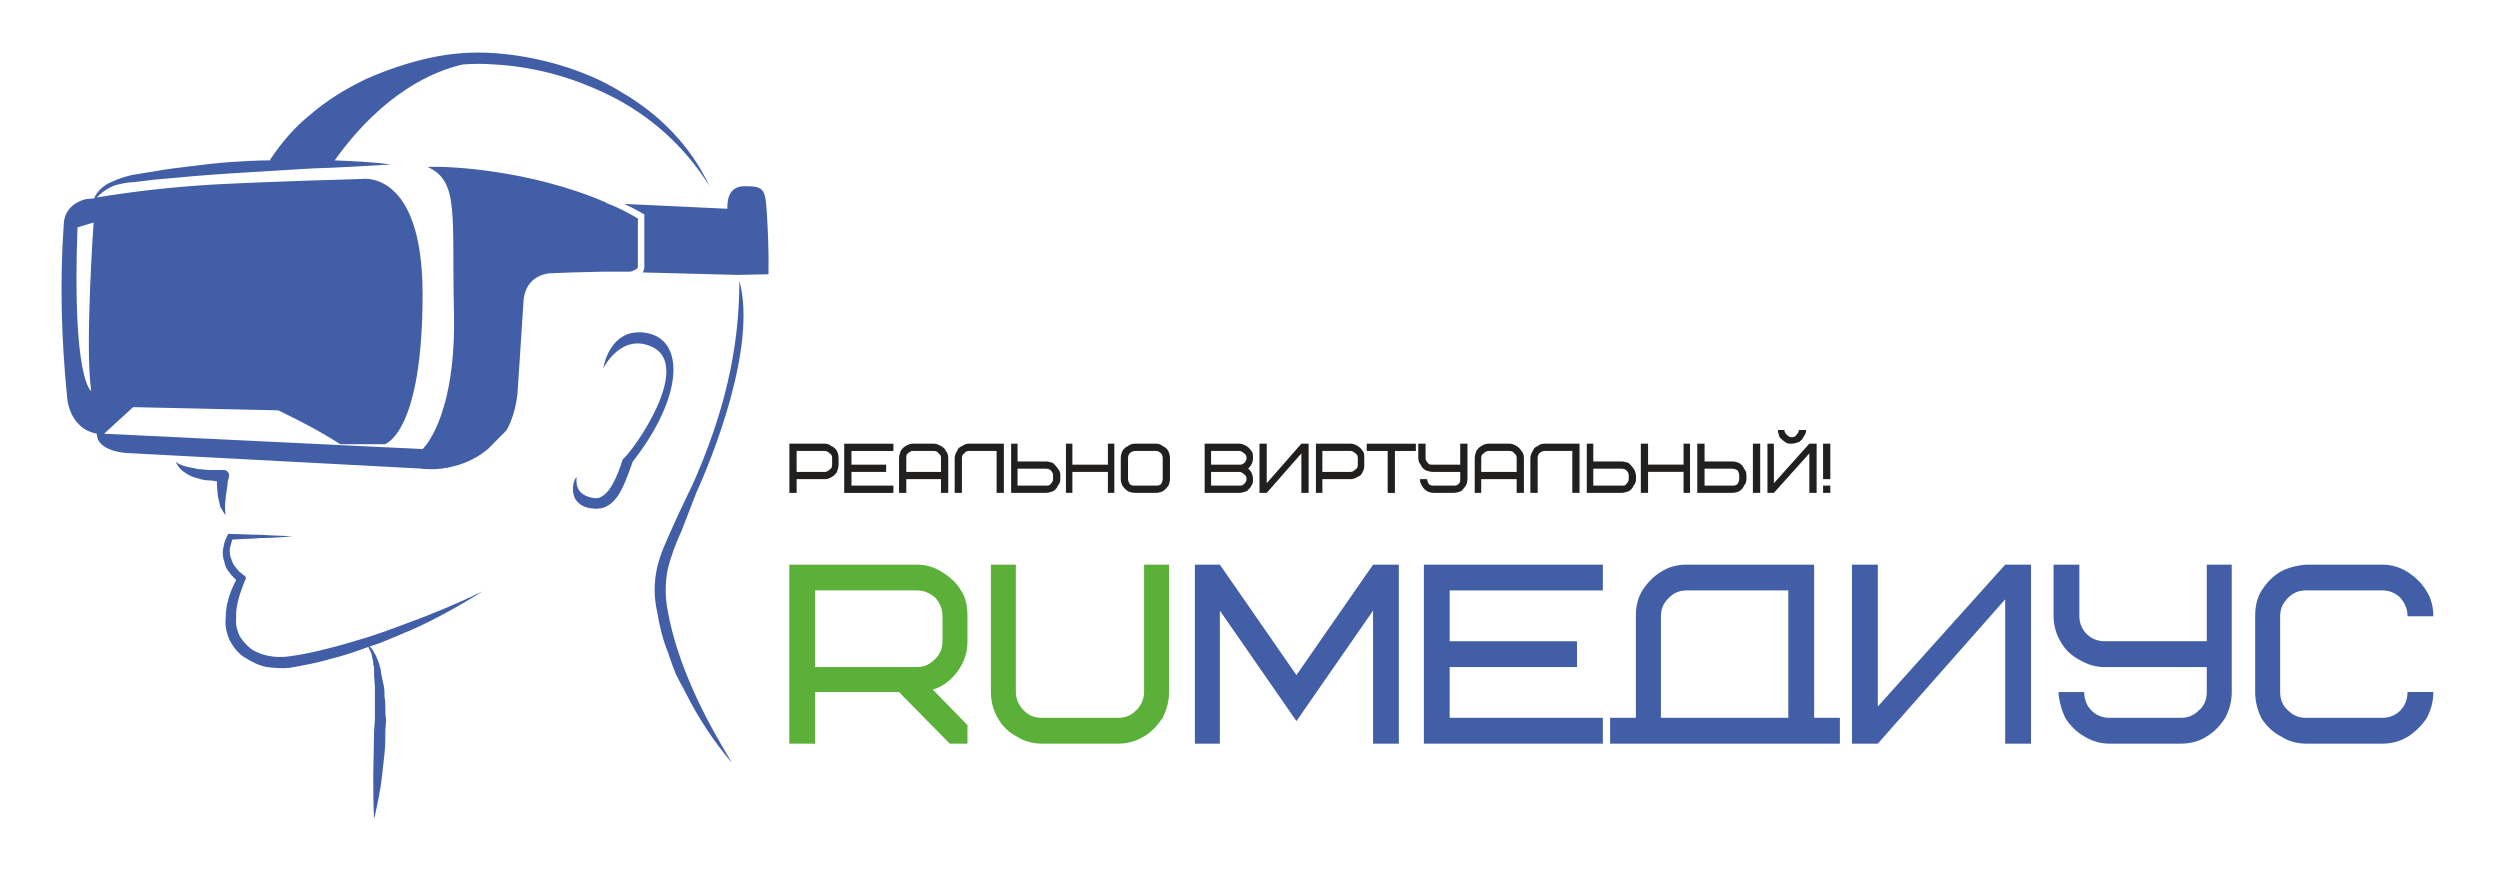 <?xml version="1.0" encoding="UTF-8"?> <svg xmlns="http://www.w3.org/2000/svg" xmlns:xlink="http://www.w3.org/1999/xlink" xmlns:xodm="http://www.corel.com/coreldraw/odm/2003" xml:space="preserve" width="169.333mm" height="59.267mm" version="1.1" style="shape-rendering:geometricPrecision; text-rendering:geometricPrecision; image-rendering:optimizeQuality; fill-rule:evenodd; clip-rule:evenodd" viewBox="0 0 16933.32 5926.66"> <defs> <style type="text/css"> .fil0 {fill:none} .fil3 {fill:#22201E;fill-rule:nonzero} .fil2 {fill:#5AB039;fill-rule:nonzero} .fil1 {fill:#415EA7;fill-rule:nonzero} </style> </defs> <g id="Layer_x0020_1">  <rect class="fil0" x="-0.01" width="16933.33" height="5926.66"></rect> <path class="fil1" d="M2751.94 4223.19c180.39,-65.47 349.54,-136.75 519.03,-218.59 -158.58,98.21 -322.27,191.31 -497.21,267.7 -43.66,16.37 -87.3,38.19 -130.95,54.56 -21.82,10.92 -43.66,16.37 -65.48,27.29l-65.48 21.82 -10.91 5.46c5.46,0 10.91,5.45 10.91,5.45 10.92,10.92 16.37,21.83 21.82,32.74 16.37,21.82 21.84,49.11 32.74,70.93 0,5.47 5.47,16.72 5.47,22.17l5.45 16.37 5.45 38.19c5.47,27.29 10.92,49.11 16.37,76.39 5.47,27.29 5.47,49.11 5.47,76.4 5.45,27.27 5.45,49.1 5.45,76.38 0,27.28 0,49.1 5.45,76.39l-5.45 76.73c0,49.11 0,98.21 -5.45,152.79 -5.47,49.1 -10.92,98.21 -16.37,147.32 -10.48,99.78 -30.99,194.25 -51.92,288.49l-3.29 0c-4.82,-94.64 -4.82,-193.93 -4.82,-288.49l5.45 -300.11 5.47 -76.73 0 -76.39c0,-49.11 0,-98.22 0,-147.32l-5.47 -76.39 0 -32.73 0 -21.84 -5.45 -16.7c0,-10.92 0,-27.29 -5.45,-38.19 0,-10.92 -5.46,-21.84 -5.46,-32.74 -5.46,-10.92 -10.91,-27.29 -16.37,-32.74 0,-5.46 -5.46,-10.92 -5.46,-16.37 -87.29,32.74 -169.49,60.01 -256.78,81.85 -92.77,27.27 -185.52,43.99 -278.63,60.36 -54.56,5.45 -103.66,0 -152.77,-5.47 -54.56,-10.9 -98.22,-33.07 -141.87,-60.36 -49.44,-27.27 -82.18,-70.93 -109.47,-120.03 -21.82,-49.11 -32.74,-98.22 -27.27,-152.78 0,-87.64 27.27,-174.94 70.93,-256.79 -5.45,-5.46 -10.92,-10.91 -16.37,-16.36 -10.92,-10.92 -21.82,-21.84 -27.29,-32.74 -21.82,-21.84 -32.74,-49.11 -38.19,-81.85 -10.91,-27.28 -10.91,-60.37 -5.45,-87.64 5.45,-16.37 5.45,-32.74 10.9,-43.66 5.47,-16.37 10.92,-27.28 16.37,-38.19 5.47,-10.92 10.92,-16.37 21.84,-10.92 65.47,0 136.74,5.46 207.68,5.46 70.93,5.46 141.86,5.46 212.8,10.91 -70.94,5.46 -141.87,10.92 -212.8,10.92 -65.48,5.45 -131.3,5.45 -196.78,10.9 0,5.47 -5.45,16.37 -5.45,21.84 -5.45,16.37 -5.45,27.27 -10.92,38.19 0,21.82 0,49.45 10.92,71.28 5.45,21.82 16.37,43.65 32.74,60.02 5.45,10.9 16.37,16.37 21.82,27.27 10.92,5.47 16.37,10.92 27.29,21.84 5.8,0 11.25,5.45 16.7,16.37 0,5.45 0,10.9 -5.45,16.36 -33.08,87.3 -65.81,174.6 -60.36,256.79 -5.45,43.65 5.45,81.85 21.82,120.04 21.83,38.19 49.45,65.48 82.19,92.76 70.93,43.64 158.23,60.01 245.54,49.11 93.1,-10.92 185.85,-32.74 273.16,-54.57 87.29,-21.82 180.06,-49.11 267.7,-76.38 87.3,-27.29 174.6,-60.03 261.91,-92.77zm1966.33 -890.41c97.71,-212.8 412.68,-980.14 289.84,-1431.12 -0.27,467.2 -104.44,905.21 -321.6,1390.93l-11.89 23.82c-38.53,82.19 -82.19,169.49 -120.38,256.79 -38.19,87.31 -81.85,174.61 -103.67,273.17 -21.83,98.21 -21.83,196.43 0,294.98 16.37,98.21 38.19,190.98 76.38,283.72 5.47,21.84 16.37,43.66 21.84,65.48l27.27 71.28c10.92,21.82 21.83,43.65 32.74,65.47 10.92,16.37 21.83,38.19 32.74,60.03 87.64,174.59 191.31,333.18 316.81,480.5 -98.21,-163.69 -190.98,-327.73 -267.36,-502.34 -76.73,-174.94 -136.75,-349.53 -169.49,-535.06 -16.37,-87.63 -16.37,-180.39 0,-267.69 21.82,-92.76 54.56,-180.41 92.76,-262.25l104.01 -267.71zm-31.76 -40.19l-0.04 0.08c-11.85,23.74 31.8,40.11 31.8,40.11zm-600.88 -797.3c0,0 42.14,-285.3 295.65,-239.75 253.51,45.55 255.31,421.38 -95.87,871.54 -66.42,187.59 -119.71,343.64 -286.83,315.32 -167.12,-28.32 -114.33,-202.15 -93.01,-209.82 -3.26,38.6 -7.07,123.29 118.92,141.21 99.98,14.22 163.98,-170.28 193.43,-262.32 84.03,-73.28 454.51,-606.63 217.26,-752.6 -221.9,-122.09 -349.55,136.42 -349.55,136.42zm-2555.96 994.08c-5.47,-21.84 -5.47,-43.66 -5.47,-65.48 0,-21.83 5.47,-43.65 5.47,-65.48 5.45,-22.17 5.45,-43.99 10.9,-71.27 0,-21.82 5.47,-43.66 10.92,-60.03 0,-5.45 0,-5.45 0,-10.9 0,-10.92 -5.45,-16.37 -16.37,-27.29 -5.45,-5.45 -16.37,-5.45 -21.82,-5.45l-5.47 0c-27.27,0 -54.56,0 -81.84,0 -27.27,0 -54.56,-5.46 -81.85,-5.46 -21.82,-5.46 -49.1,-10.91 -76.38,-16.37 -27.63,-5.46 -54.9,-16.37 -76.74,-32.74 10.92,27.28 32.74,54.57 60.37,70.94 21.82,16.37 54.56,32.74 81.85,38.19 32.74,10.92 60.01,16.37 92.75,16.37 16.37,0 27.28,5.45 43.65,5.45 0,5.47 0,16.37 0,27.29 0,21.82 5.46,49.1 5.46,71.27 5.46,21.83 10.91,49.11 16.36,70.93 10.92,21.82 21.84,43.66 38.21,60.03zm1776.91 -447.94c-0.68,0.11 -1.32,0.17 -1.9,0.17l1.9 -0.17zm-1.9 0.17c-65.47,54.56 -141.85,92.76 -224.05,114.58 -76.39,21.83 -163.69,27.29 -245.53,16.37l-5.46 0 -1960.54 -103.66c0,0 -213.14,-5.47 -213.14,-131.3 -196.77,-38.19 -202.22,-256.46 -202.22,-256.46 -38.2,-387.74 -49.11,-775.48 -21.83,-1163.22 5.46,-131.29 125.83,-164.03 153.12,-169.49l54.56 -5.45c0,-10.92 10.92,-21.83 16.37,-32.74 27.28,-38.19 65.47,-65.48 109.13,-81.85 43.65,-21.82 87.3,-32.74 131.29,-43.65 43.65,-5.45 92.76,-16.37 136.42,-21.82 87.29,-16.37 174.59,-27.29 267.7,-38.19 87.3,-10.92 180.06,-21.84 267.36,-27.63 87.64,-5.46 174.94,-10.91 262.24,-10.91l0 -5.45c76.39,-114.59 163.69,-218.27 273.16,-305.57 114.58,-98.56 240.08,-174.94 376.83,-240.41 136.41,-60.03 278.61,-109.14 425.94,-141.87 147.32,-32.74 294.99,-43.99 447.76,-32.74 147.32,10.91 294.99,38.19 442.31,81.84 142.21,43.66 278.61,98.22 409.57,180.06 131.3,76.4 245.88,164.04 349.55,273.16 104.01,109.13 185.86,229.52 251.33,365.92 -158.23,-251.34 -365.92,-447.77 -628.17,-589.97 -261.9,-136.4 -535.06,-218.25 -830.04,-234.62 -70.93,-5.46 -141.87,-5.46 -212.8,0 -196.78,43.64 -540.86,190.96 -868.59,649.65 125.85,5.45 256.8,10.91 382.29,27.62 -180.06,10.92 -360.46,21.82 -540.52,27.28 -87.3,5.46 -174.94,10.91 -267.7,16.37l-267.71 16.37c-180.06,10.91 -355,27.28 -535.06,43.65 -43.66,5.46 -87.3,10.91 -130.96,16.36 -43.99,0 -87.64,10.92 -131.28,21.84 -38.21,16.37 -76.4,38.19 -103.68,65.47 -5.46,5.46 -10.91,10.91 -16.37,16.37 262.25,-43.65 518.69,-70.94 780.95,-87.31 409.56,-21.82 1015.9,-38.19 1015.9,-38.19 0,0 409.57,-65.47 409.57,780.95 0,950.08 -256.79,1015.9 -256.79,1015.9l-300.44 0c-136.42,-87.64 -272.82,-158.57 -420.48,-229.51l-982.83 -21.82 -196.77 180.06 2157.31 104.01c0,0 223.71,-202.23 212.8,-901.32 -16.37,-693.65 38.19,-911.9 -180.06,-1010.11 27.27,0 54.56,0 81.85,0 38.19,0 589.97,10.91 1125.03,240.08l0 0 5.45 5.45c76.4,27.29 147.32,65.48 213.15,104.02l0 321.92c0,0 5.45,16.36 -21.84,27.28 -10.9,5.45 -21.82,10.92 -32.73,10.92l-114.92 0 -54.57 0 -224.06 5.45 -147.32 5.8c0,0 -174.59,5.45 -180.06,201.88l-38.52 589.97c0,0 -5.44,146.37 -75.73,271.61l-126.17 127.05zm1048.66 -1196.31c5.45,-10.92 10.9,-21.82 10.9,-32.74l0 -360.45 -10.9 -5.47c-16.37,-10.9 -65.48,-38.19 -125.85,-65.47l699.1 32.73c0,-43.64 0,-147.32 109.47,-152.77 136.41,0 147.32,10.92 158.24,185.51 6.12,101.14 13.94,250.3 10.99,410.92l-207.77 4.46 -644.18 -16.72zm-3719.2 -338.3l-109.13 32.74c-38.2,1037.4 92.76,1108.66 92.76,1108.66 -43.66,-294.97 16.37,-1141.4 16.37,-1141.4z"></path> <g id="_2307385144112"> <path class="fil2" d="M6383.83 4343.23l0 -169.14c0,-49.45 -16.37,-87.65 -49.11,-125.84 -38.19,-32.74 -76.39,-49.11 -125.5,-49.11l-688.19 0 0 519.03 688.19 0c49.11,0 87.31,-16.7 125.5,-54.89 32.74,-32.74 49.11,-70.94 49.11,-120.05zm169.14 693.65l-120.04 0 -344.09 -349.55 -567.81 0 0 349.55 -174.94 0 0 -1212.34 863.13 0c60.02,0 120.05,16.36 169.16,49.1 54.55,32.74 98.21,70.94 130.95,125.5 32.74,49.11 43.64,109.13 43.64,174.95l0 169.14c0,76.39 -21.82,141.87 -65.48,202.23 -43.64,60.02 -98.21,103.67 -169.14,125.5l234.62 240.42 0 125.5z"></path> <path class="fil2" d="M7749.28 4687.33l0 -862.79 169.14 0 0 862.79c0,65.47 -16.37,120.03 -43.64,174.59 -32.74,49.46 -70.94,93.11 -125.5,125.85 -54.91,32.74 -109.47,49.11 -174.94,49.11l-518.7 0c-60.02,0 -120.38,-16.37 -169.49,-49.11 -54.56,-27.28 -98.21,-70.94 -125.5,-120.38 -32.74,-54.57 -49.11,-114.59 -49.11,-180.06l0 -862.79 169.16 0 0 862.79c0,49.11 21.82,92.75 54.56,125.49 33.07,32.73 71.28,49.1 120.38,49.1l518.7 0c49.1,0 87.3,-16.37 120.03,-49.1 33.09,-32.74 54.91,-76.38 54.91,-125.49z"></path> </g> <g id="_2307385144016"> <polygon class="fil1" points="8781.22,4884.09 8262.52,4135.9 8262.52,5036.88 8093.37,5036.88 8093.37,3824.54 8262.52,3824.54 8781.22,4572.74 9300.26,3824.54 9474.85,3824.54 9474.85,5036.88 9300.26,5036.88 9300.26,4135.9 "></polygon> <polygon class="fil1" points="9818.95,3999.14 9818.95,4343.23 10681.73,4343.23 10681.73,4518.17 9818.95,4518.17 9818.95,4861.92 10856.68,4861.92 10856.68,5036.88 9644.34,5036.88 9644.34,3824.54 10856.68,3824.54 10856.68,3999.14 "></polygon> <path class="fil1" d="M11249.88 4174.09l0 687.83 862.78 0 0 -862.78 -688.17 0c-49.11,0 -87.31,16.37 -120.05,49.11 -38.19,38.19 -54.56,76.39 -54.56,125.84zm-344.1 862.79l0 -174.96 174.61 0 0 -687.83c0,-65.82 10.92,-120.39 43.99,-174.95 32.74,-49.1 70.94,-92.76 125.5,-125.5 49.11,-32.74 109.13,-49.1 174.61,-49.1l863.13 0 0 1037.38 174.59 0 0 174.96 -1556.43 0z"></path> <polygon class="fil1" points="12544.06,5036.88 12544.06,3824.54 12719,3824.54 12719,4785.54 13581.79,3824.54 13756.74,3824.54 13756.74,5036.88 13581.79,5036.88 13581.79,4059.17 12719,5036.88 "></polygon> <path class="fil1" d="M14286.35 4861.92l485.95 0c49.11,0 87.3,-16.37 120.39,-49.1 38.19,-32.74 54.56,-76.38 54.56,-125.49l0 -169.16 -693.64 0c-60.02,0 -114.58,-16.7 -169.49,-49.44 -54.56,-27.29 -98.21,-70.93 -125.5,-120.04 -32.74,-54.57 -49.11,-114.58 -49.11,-174.6l0 -349.55 174.61 0 0 349.55c0,43.65 16.37,87.29 49.46,120.03 32.73,32.74 76.38,49.11 120.03,49.11l693.64 0 0 -518.69 169.14 0 0 862.79c0,65.47 -16.37,120.03 -43.64,174.59 -32.74,49.46 -70.94,93.11 -125.5,125.85 -49.11,32.74 -109.47,49.11 -174.95,49.11l-485.95 0c-60.03,0 -114.58,-16.37 -169.49,-49.11 -49.11,-27.28 -92.76,-70.94 -125.5,-120.38 -27.28,-54.57 -43.64,-114.59 -49.11,-180.06l174.61 0c0,49.11 16.72,92.75 49.45,125.49 32.74,32.73 76.38,49.1 120.04,49.1z"></path> <path class="fil1" d="M15618.73 3824.54l519.03 0c60.02,0 114.58,16.36 169.15,49.1 49.11,32.74 93.1,70.94 125.84,125.5 32.74,49.11 49.11,109.13 49.11,174.95l-174.95 0c0,-49.45 -16.37,-87.65 -49.1,-125.84 -32.74,-32.74 -76.4,-49.11 -120.05,-49.11l-519.03 0c-49.11,0 -87.31,16.37 -120.05,49.11 -38.19,38.19 -54.56,76.39 -54.56,125.84l0 513.24c0,49.11 16.37,92.75 54.56,125.49 32.74,32.73 70.94,49.1 120.05,49.1l519.03 0c43.65,0 87.31,-16.37 120.05,-49.1 32.73,-32.74 49.1,-76.38 49.1,-125.49l174.95 0c0,65.47 -16.37,120.03 -43.66,174.59 -32.74,49.46 -76.73,93.11 -125.83,125.85 -54.56,32.74 -109.14,49.11 -174.61,49.11l-519.03 0c-60.03,0 -120.05,-16.37 -169.16,-49.11 -54.56,-27.28 -98.21,-70.94 -130.95,-120.38 -27.27,-54.57 -43.64,-114.59 -43.64,-180.06l0 -513.24c0,-65.82 10.9,-120.39 43.64,-174.95 32.74,-49.1 70.94,-92.76 125.5,-125.5 49.11,-27.27 109.13,-43.64 174.61,-49.1z"></path> </g> <g id="_2307461040288"> <path class="fil3" d="M5636.29 3147.27l0 -43.66c0,-16.37 -5.45,-27.27 -16.37,-32.74 -10.9,-10.9 -21.82,-16.37 -32.74,-16.37l-191.31 0 0 141.87 191.31 0c10.92,0 21.84,-5.45 32.74,-16.36 10.92,-5.46 16.37,-16.37 16.37,-32.74zm43.66 -43.66l0 43.66c0,16.37 -5.46,32.74 -10.92,49.1 -10.9,16.37 -21.82,27.29 -32.74,32.74 -16.37,10.92 -32.74,16.37 -49.11,16.37l-191.31 0 0 92.76 -49.1 0 0 -333.18 240.41 0c16.37,0 32.74,5.8 43.66,16.71 16.37,5.46 27.29,16.37 38.19,32.73 5.46,10.92 10.92,27.29 10.92,49.11z"></path> <polygon class="fil3" points="5767.24,3054.5 5767.24,3147.27 6002.21,3147.27 6002.21,3196.37 5767.24,3196.37 5767.24,3289.14 6051.32,3289.14 6051.32,3338.58 5718.14,3338.58 5718.14,3005.4 6051.32,3005.4 6051.32,3054.5 "></polygon> <path class="fil3" d="M6324.48 3054.5l-142.21 0c-10.92,0 -21.82,5.47 -32.74,16.37 -10.91,5.47 -10.91,16.37 -10.91,32.74l0 92.76 234.96 0 0 -92.76c0,-16.37 -5.45,-27.27 -16.36,-32.74 -5.46,-10.9 -16.37,-16.37 -32.74,-16.37zm98.21 49.11l0 234.63 -49.11 0 0 -92.76 -234.96 0 0 92.76 -49.11 0 0 -234.63c0,-16.37 5.46,-32.74 10.92,-49.11 10.91,-16.36 21.82,-27.27 32.73,-32.73 16.37,-10.91 32.74,-16.71 49.11,-16.71l142.21 0c16.37,0 32.74,5.8 49.1,16.71 10.92,5.46 27.29,16.37 32.74,32.73 10.92,10.92 16.37,27.29 16.37,49.11z"></path> <path class="fil3" d="M6564.56 3005.06l234.97 0 0 333.18 -49.11 0 0 -283.74 -185.86 0c-16.37,0 -27.28,5.47 -32.74,16.37 -10.91,5.47 -16.37,16.37 -16.37,32.74l0 234.63 -49.1 0 0 -234.63c0,-16.37 5.45,-32.74 16.37,-49.11 5.45,-16.36 16.36,-27.27 32.73,-32.73 16.37,-10.91 27.29,-16.71 49.11,-16.71z"></path> <path class="fil3" d="M7132.7 3245.48l0 -27.28c0,-10.91 -5.45,-21.83 -16.37,-32.74 -5.45,-5.45 -16.37,-10.91 -32.74,-10.91l-191.31 0 0 114.59 191.31 0c16.37,0 27.29,0 32.74,-10.92 10.92,-10.92 16.37,-21.82 16.37,-32.74zm49.1 -27.28l0 27.28c0,16.37 -5.45,32.74 -16.36,43.66 -5.46,16.37 -16.37,27.27 -32.74,38.19 -16.37,5.45 -32.74,10.91 -49.11,10.91l-234.95 0 0 -333.18 43.64 0 0 120.39 191.31 0c16.37,0 32.74,5.45 49.11,10.9 10.91,10.92 21.83,21.83 32.74,38.2 10.91,10.91 16.36,27.28 16.36,43.65z"></path> <polygon class="fil3" points="7263.65,3005.06 7263.65,3147.27 7504.08,3147.27 7504.08,3005.06 7547.73,3005.06 7547.73,3338.24 7504.08,3338.24 7504.08,3196.37 7263.65,3196.37 7263.65,3338.24 7220.01,3338.24 7220.01,3005.06 "></polygon> <path class="fil3" d="M7875.45 3245.48l0 -141.87c0,-16.37 -5.46,-27.27 -10.91,-32.74 -10.92,-10.9 -21.82,-16.37 -32.74,-16.37l-142.21 0c-16.36,0 -27.28,5.47 -38.19,16.37 -5.46,5.47 -10.91,16.37 -10.91,32.74l0 141.87c0,10.92 5.45,21.82 10.91,32.74 10.91,10.92 21.83,10.92 38.19,10.92l142.21 0c10.92,0 21.82,0 32.74,-10.92 5.45,-10.92 10.91,-21.82 10.91,-32.74zm49.11 -141.87l0 141.87c0,16.37 -5.46,32.74 -10.91,43.66 -10.92,16.37 -21.83,27.27 -38.2,38.19 -10.91,5.45 -27.28,10.91 -43.65,10.91l-142.21 0c-21.82,0 -38.19,-5.46 -49.1,-10.91 -16.37,-10.92 -27.29,-21.82 -38.19,-38.19 -5.47,-10.92 -10.92,-27.29 -10.92,-43.66l0 -141.87c0,-21.82 5.45,-32.74 10.92,-49.11 10.9,-16.36 21.82,-27.27 38.19,-32.73 10.91,-10.91 27.28,-16.71 49.1,-16.71l142.21 0c16.37,0 32.74,5.8 43.65,16.71 16.37,5.46 27.28,16.37 38.2,32.73 5.45,16.37 10.91,27.29 10.91,49.11z"></path> <path class="fil3" d="M8394.15 3338.24l-234.63 0 0 -333.18 234.63 0c16.37,0 32.74,5.8 49.11,16.71 10.9,5.46 21.82,16.37 32.73,32.73 10.91,10.92 10.91,27.29 10.91,49.11 0,27.29 -10.91,49.11 -32.74,70.94 21.83,16.37 32.74,43.65 32.74,70.93 0,16.37 0,32.74 -10.91,43.66 -5.46,16.37 -21.83,27.27 -32.73,38.19 -16.37,5.45 -32.74,10.91 -49.11,10.91zm0 -141.87l-190.98 0 0 92.77 190.98 0c10.9,0 21.82,0 32.74,-10.92 10.9,-10.92 16.37,-21.82 16.37,-32.74 0,-16.37 -5.47,-27.28 -16.37,-32.74 -10.92,-10.91 -21.84,-16.37 -32.74,-16.37zm-190.98 -141.87l0 92.77 190.98 0c10.9,0 21.82,0 32.74,-10.92 10.9,-10.9 16.37,-21.82 16.37,-32.74 0,-16.37 -5.47,-27.27 -16.37,-32.74 -10.92,-10.9 -21.84,-16.37 -32.74,-16.37l-190.98 0z"></path> <polygon class="fil3" points="8530.9,3338.24 8530.9,3005.06 8580.01,3005.06 8580.01,3272.77 8814.63,3005.06 8863.74,3005.06 8863.74,3338.24 8814.63,3338.24 8814.63,3070.87 8580.01,3338.24 "></polygon> <path class="fil3" d="M9196.92 3147.27l0 -43.66c0,-16.37 -5.47,-27.27 -16.37,-32.74 -10.92,-10.9 -21.84,-16.37 -32.74,-16.37l-190.98 0 0 141.87 190.98 0c10.9,0 21.82,-5.45 32.74,-16.36 10.9,-5.46 16.37,-16.37 16.37,-32.74zm43.64 -43.66l0 43.66c0,16.37 0,32.74 -10.9,49.1 -5.47,16.37 -16.37,27.29 -32.74,32.74 -16.37,10.92 -32.74,16.37 -49.11,16.37l-190.98 0 0 92.76 -43.65 0 0 -333.18 234.63 0c16.37,0 32.74,5.8 49.11,16.71 10.9,5.46 21.82,16.37 32.74,32.73 10.9,10.92 10.9,27.29 10.9,49.11z"></path> <polygon class="fil3" points="9590.11,3054.5 9448.25,3054.5 9448.25,3338.58 9399.15,3338.58 9399.15,3054.5 9257.28,3054.5 9257.28,3005.4 9590.11,3005.4 "></polygon> <path class="fil3" d="M9710.49 3289.14l136.41 0c10.92,0 21.83,0 32.74,-10.92 10.91,-10.92 10.91,-21.82 10.91,-32.74l0 -49.11 -185.51 0c-16.37,0 -32.74,-5.45 -49.1,-10.91 -16.72,-10.91 -27.63,-21.82 -33.09,-38.19 -10.9,-10.92 -16.37,-27.29 -16.37,-43.66l0 -98.55 49.46 0 0 98.55c0,10.92 5.45,21.84 16.36,32.74 5.46,10.92 16.37,10.92 32.74,10.92l185.51 0 0 -142.21 49.11 0 0 240.42c0,16.37 -5.45,32.74 -10.91,43.66 -10.91,16.37 -21.83,27.27 -32.74,38.19 -16.37,5.45 -32.74,10.91 -49.11,10.91l-136.41 0c-16.36,0 -32.73,-5.46 -43.65,-10.91 -16.7,-10.92 -27.62,-21.82 -33.07,-32.74 -10.92,-16.37 -16.37,-32.74 -16.37,-49.11l49.44 0c0,10.92 5.46,21.82 10.92,32.74 10.91,10.92 21.82,10.92 32.73,10.92z"></path> <path class="fil3" d="M10223.74 3054.5l-141.87 0c-10.92,0 -21.82,5.47 -32.74,16.37 -10.92,5.47 -16.37,16.37 -16.37,32.74l0 92.76 240.08 0 0 -92.76c0,-16.37 -5.46,-27.27 -16.37,-32.74 -5.46,-10.9 -16.36,-16.37 -32.73,-16.37zm98.21 49.11l0 234.63 -49.11 0 0 -92.76 -240.08 0 0 92.76 -43.99 0 0 -234.63c0,-16.37 5.45,-32.74 10.92,-49.11 10.9,-16.36 21.82,-27.27 33.07,-32.73 16.37,-10.91 32.74,-16.71 49.11,-16.71l141.87 0c16.37,0 32.73,5.8 49.1,16.71 10.91,5.46 21.83,16.37 32.74,32.73 10.91,10.92 16.37,27.29 16.37,49.11z"></path> <path class="fil3" d="M10464.16 3005.06l234.62 0 0 333.18 -49.11 0 0 -283.74 -185.51 0c-16.37,0 -27.29,5.47 -38.19,16.37 -5.47,5.47 -10.92,16.37 -10.92,32.74l0 234.63 -49.46 0 0 -234.63c0,-16.37 5.47,-32.74 16.37,-49.11 5.47,-16.36 16.37,-27.27 33.09,-32.73 10.92,-10.91 27.29,-16.71 49.11,-16.71z"></path> <path class="fil3" d="M11031.96 3245.48l0 -27.28c0,-10.91 -5.45,-21.83 -16.37,-32.74 -5.45,-5.45 -16.37,-10.91 -32.74,-10.91l-190.98 0 0 114.59 190.98 0c16.37,0 27.29,0 32.74,-10.92 10.92,-10.92 16.37,-21.82 16.37,-32.74zm49.1 -27.28l0 27.28c0,16.37 -5.45,32.74 -16.36,43.66 -5.46,16.37 -16.37,27.27 -32.74,38.19 -16.37,5.45 -32.74,10.91 -49.11,10.91l-234.97 0 0 -333.18 43.99 0 0 120.39 190.98 0c16.37,0 32.74,5.45 49.11,10.9 10.91,10.92 21.82,21.83 32.74,38.2 10.91,10.91 10.91,27.28 16.36,43.65z"></path> <polygon class="fil3" points="11162.91,3005.06 11162.91,3146.92 11403.33,3146.92 11403.33,3005.06 11446.98,3005.06 11446.98,3338.24 11403.33,3338.24 11403.33,3196.03 11162.91,3196.03 11162.91,3338.24 11113.8,3338.24 11113.8,3005.06 "></polygon> <path class="fil3" d="M11780.17 3245.48l0 -27.28c0,-10.91 -5.47,-21.83 -10.92,-32.74 -10.92,-5.45 -21.82,-10.91 -38.19,-10.91l-185.53 0 0 114.59 185.53 0c16.37,0 27.27,0 38.19,-10.92 5.45,-10.92 10.92,-21.82 10.92,-32.74zm49.1 -27.28l0 27.28c0,16.37 -5.46,32.74 -16.36,43.66 -5.47,16.37 -16.37,27.27 -32.74,38.19 -10.92,5.45 -27.29,10.91 -49.11,10.91l-234.97 0 0 -333.18 49.44 0 0 120.39 185.53 0c21.82,0 32.74,5.45 49.11,10.9 16.37,10.92 27.27,21.83 32.74,38.2 10.9,10.91 16.36,27.28 16.36,43.65zm43.65 120.04l0 -333.18 49.45 0 0 333.18 -49.45 0z"></path> <path class="fil3" d="M12184.28 2912.3l49.1 0c0,16.37 -5.46,32.74 -16.36,43.66 -5.47,16.36 -16.37,27.27 -32.74,38.19 -16.37,5.45 -32.74,10.91 -49.11,10.91 -16.37,0 -32.74,0 -43.66,-10.91 -16.36,-10.92 -27.28,-21.83 -38.19,-32.74 -5.46,-16.37 -10.91,-32.74 -10.91,-49.11l43.65 0c0,10.92 5.45,21.82 16.37,32.74 10.91,10.92 21.82,16.37 32.74,16.37 16.37,0 27.27,-5.45 32.74,-16.37 10.9,-10.92 16.37,-21.82 16.37,-32.74zm-212.8 425.94l0 -333.18 43.64 0 0 267.71 240.09 -267.71 49.45 0 0 333.18 -49.45 0 0 -267.37 -240.09 267.37 -43.64 0z"></path> <path class="fil3" d="M12348.3 3338.24l0 -49.1 49.11 0 0 49.1 -49.11 0zm0 -92.76l0 -240.42 49.11 0 0 240.42 -49.11 0z"></path> </g> </g> </svg> 